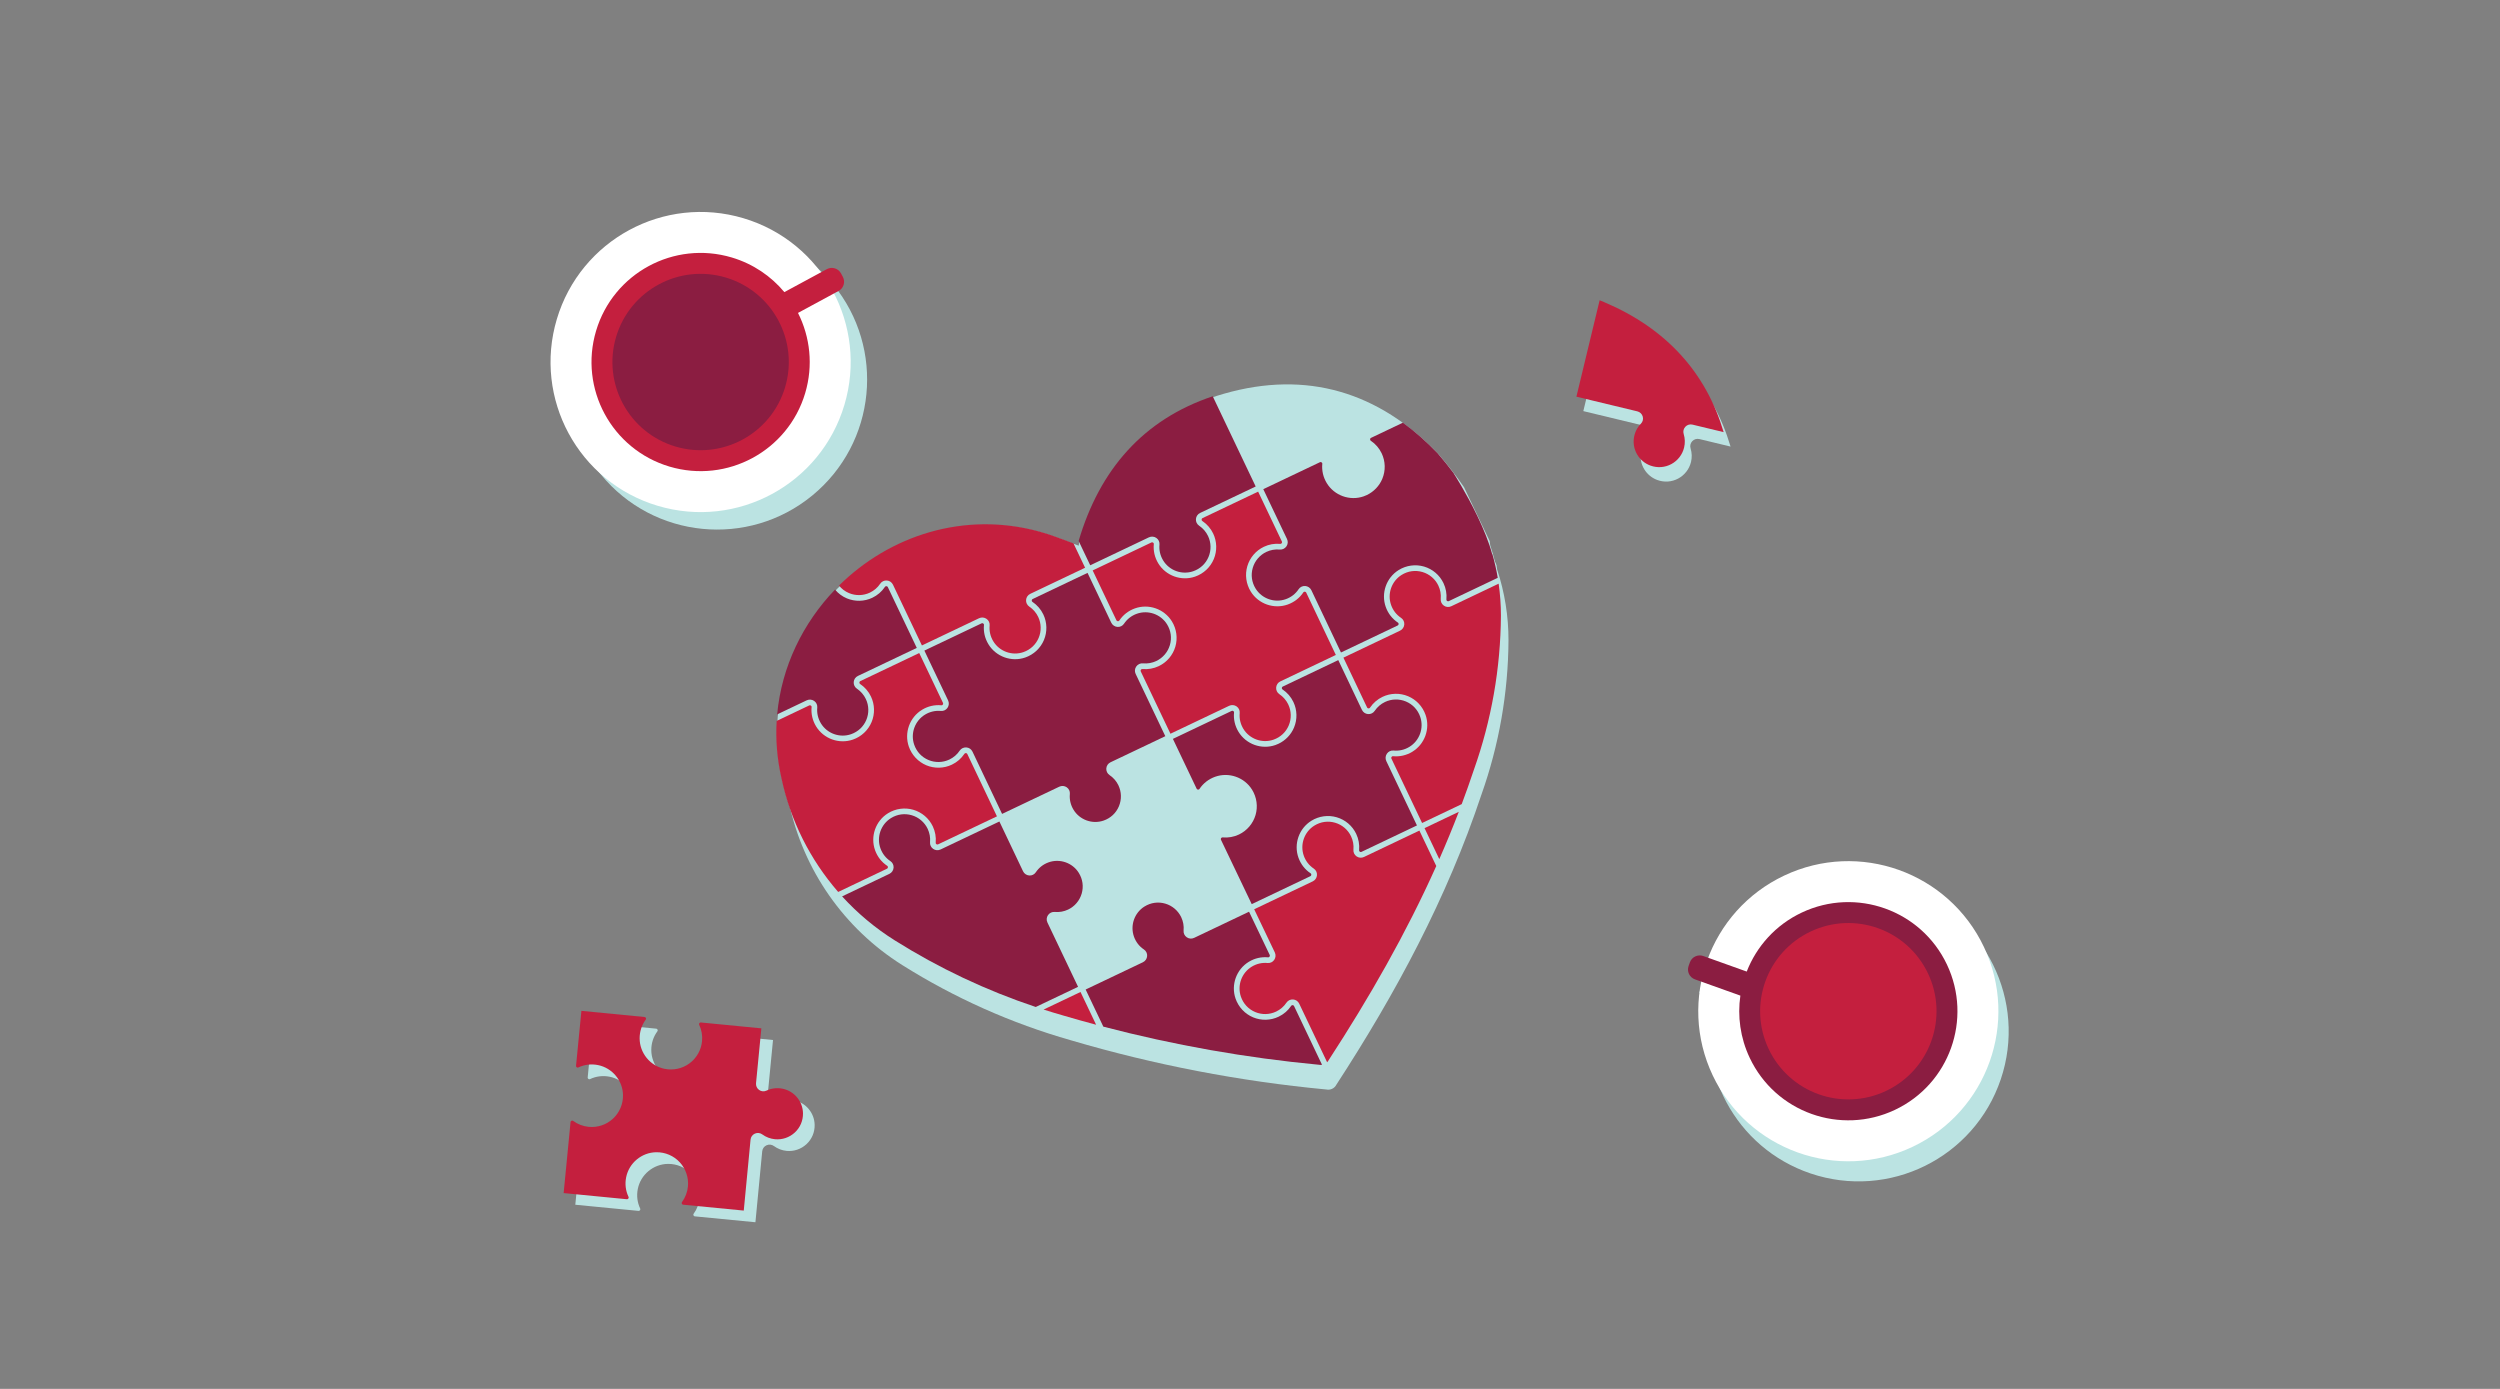<?xml version="1.0" encoding="UTF-8"?>
<svg width="450px" height="250px" viewBox="0 0 450 250" version="1.1" xmlns="http://www.w3.org/2000/svg" xmlns:xlink="http://www.w3.org/1999/xlink">
    <rect x="0" y="0" width="450" height="250" fill="#808080" stroke="none"/>
    <!-- Generator: Sketch 63.1 (92452) - https://sketch.com -->
    <title>Illustrations/Teal/Objects/connecting-450x250</title>
    <desc>Created with Sketch.</desc>
    <g id="Illustrations/Teal/Objects/connecting-450x250" stroke="none" stroke-width="1" fill="none" fill-rule="evenodd">
        <path d="M360.133,194.296 C364.915,180.167 357.338,164.837 343.21,160.055 C336.352,157.733 329.212,158.325 323.132,161.164 L322.72,160.331 C322.395,159.672 321.735,159.296 321.047,159.29 C320.344,159.678 319.647,160.086 318.964,160.533 C318.871,160.595 318.783,160.661 318.691,160.723 C318.477,161.214 318.464,161.79 318.721,162.308 L319.253,163.385 C317.128,164.843 315.201,166.606 313.552,168.644 C313.081,168.035 312.523,167.447 311.899,166.887 C309.031,170.393 307.003,174.439 305.877,178.713 C306.751,178.842 307.602,178.894 308.412,178.867 C304.881,192.448 312.391,206.65 325.891,211.219 C340.02,216.001 355.351,208.425 360.133,194.296" id="Fill-2" fill="#BBE3E2"></path>
        <path d="M146.207,89.194 C157.737,79.731 159.414,62.714 149.952,51.182 C145.359,45.587 138.986,42.312 132.324,41.507 L132.415,40.583 C132.487,39.85 132.126,39.182 131.546,38.813 C130.744,38.77 129.936,38.748 129.121,38.767 C129.009,38.77 128.899,38.781 128.788,38.783 C128.347,39.087 128.032,39.569 127.976,40.145 L127.857,41.34 C125.283,41.455 122.716,41.931 120.238,42.789 C120.16,42.023 119.997,41.23 119.764,40.422 C115.477,41.882 111.616,44.245 108.399,47.276 C109.073,47.847 109.768,48.342 110.47,48.748 C100.291,58.407 99.154,74.43 108.196,85.45 C117.658,96.98 134.677,98.656 146.207,89.194" id="Fill-4" fill="#BBE3E2"></path>
        <path d="M264.754,92.018 L269.386,101.743 C269.393,102.002 269.426,102.261 269.485,102.515 C270.846,106.626 271.535,110.93 271.529,115.261 C271.473,124.715 269.829,134.092 266.667,143.002 C260.455,161.678 251.232,178.822 240.547,195.244 C240.209,195.91 239.465,196.264 238.735,196.107 C223.162,194.64 207.767,191.674 192.763,187.251 C182.056,184.2 171.837,179.642 162.412,173.715 C151.944,167.144 144.587,156.611 142.021,144.52 C135.851,117.35 161.634,92.768 188.502,100.149 C190.796,100.771 193.006,101.717 195.4,102.545 C195.419,102.33 195.451,102.116 195.496,101.903 C199.472,88.333 207.96,79.071 221.548,75.195 C236.444,70.933 249.413,74.868 260.129,86.034 C261.78,87.942 263.324,89.94 264.754,92.018" id="Fill-6" fill="#BBE3E2"></path>
        <path d="M263.524,87.691 L268.155,97.416 C268.163,97.675 268.196,97.934 268.254,98.188 C269.615,102.299 270.305,106.603 270.298,110.934 C270.242,120.388 268.598,129.765 265.437,138.675 C259.225,157.351 250.002,174.495 239.316,190.917 C238.978,191.583 238.235,191.937 237.505,191.78 C221.932,190.313 206.537,187.347 191.533,182.924 C180.826,179.873 170.606,175.315 161.181,169.388 C150.713,162.817 143.357,152.284 140.791,140.193 C134.621,113.023 160.403,88.441 187.271,95.822 C189.566,96.444 191.776,97.39 194.169,98.218 C194.189,98.003 194.221,97.789 194.265,97.576 C198.242,84.006 206.73,74.744 220.318,70.868 C235.214,66.606 248.183,70.541 258.899,81.707 C260.549,83.615 262.093,85.613 263.524,87.691" id="Fill-8" fill="#BBE3E2"></path>
        <path d="M137.977,206.149 C138.42,205.951 138.919,206.005 139.313,206.293 C139.976,206.78 140.762,207.079 141.586,207.16 C142.888,207.286 144.187,206.85 145.15,205.964 C146.126,205.066 146.655,203.834 146.637,202.494 C146.609,200.347 145.059,198.484 142.953,198.064 C141.964,197.863 140.963,197.986 140.063,198.411 C139.631,198.617 139.139,198.573 138.748,198.297 C138.353,198.02 138.137,197.552 138.184,197.075 L139.142,187.202 L128.266,186.144 C128.106,186.129 128.018,186.228 127.988,186.272 C127.956,186.315 127.892,186.434 127.961,186.583 C128.39,187.495 128.565,188.51 128.467,189.518 C128.313,191.109 127.485,192.565 126.196,193.512 C124.908,194.458 123.267,194.811 121.687,194.48 C119.117,193.94 117.244,191.642 117.234,189.012 C117.229,187.78 117.609,186.611 118.333,185.631 C118.418,185.516 118.387,185.401 118.362,185.344 C118.339,185.293 118.27,185.174 118.107,185.159 L106.752,184.052 L105.786,193.924 C105.769,194.088 105.873,194.179 105.917,194.212 C105.969,194.249 106.077,194.299 106.206,194.238 C107.305,193.718 108.524,193.571 109.734,193.81 C112.312,194.327 114.207,196.607 114.242,199.234 C114.262,200.845 113.6,202.389 112.424,203.471 C111.247,204.554 109.659,205.088 108.067,204.931 C107.059,204.834 106.096,204.466 105.284,203.87 C105.152,203.774 105.023,203.815 104.974,203.837 C104.925,203.857 104.811,203.924 104.795,204.085 L103.555,216.853 L114.919,217.958 C115.082,217.974 115.174,217.87 115.206,217.826 C115.242,217.774 115.294,217.667 115.233,217.537 C114.711,216.438 114.563,215.216 114.805,214.007 C115.321,211.43 117.602,209.536 120.228,209.5 C121.842,209.478 123.384,210.142 124.466,211.319 C125.548,212.496 126.081,214.084 125.926,215.674 C125.829,216.684 125.461,217.645 124.865,218.458 C124.768,218.589 124.808,218.72 124.831,218.768 C124.852,218.816 124.919,218.93 125.079,218.946 L135.976,220.005 L137.198,207.237 C137.244,206.754 137.535,206.347 137.977,206.149" id="Fill-10" fill="#BBE3E2"></path>
        <path d="M284.997,74 L295.964,76.642 C296.431,76.755 296.804,77.112 296.936,77.574 C297.068,78.036 296.948,78.515 296.614,78.855 C295.917,79.566 295.476,80.471 295.339,81.473 C295.048,83.601 296.303,85.675 298.322,86.403 C299.58,86.857 300.92,86.762 302.088,86.133 C303.239,85.512 304.076,84.427 304.382,83.156 C304.576,82.351 304.55,81.509 304.307,80.722 C304.162,80.256 304.275,79.767 304.607,79.413 C304.938,79.06 305.416,78.917 305.888,79.03 L311.501,80.383 C308.344,69.719 301.254,61.772 290.054,57.008 C289.761,56.883 289.468,56.767 289.176,56.648 L284.997,74 Z" id="Fill-12" fill="#BBE3E2"></path>
        <path d="M321.154,157.605 C307.67,163.982 301.908,180.083 308.285,193.566 C314.662,207.05 330.762,212.812 344.247,206.435 C357.731,200.058 363.492,183.958 357.116,170.473 C350.739,156.99 334.638,151.228 321.154,157.605" id="Fill-14" fill="#FFFFFF"></path>
        <path d="M324.306,164.268 C319.585,166.5 316.171,170.374 314.412,174.883 L306.589,172.083 C305.611,171.734 304.533,172.244 304.182,173.222 L303.948,173.876 C303.597,174.856 304.107,175.934 305.086,176.285 L313.267,179.211 C312.73,182.904 313.235,186.789 314.95,190.414 C319.585,200.219 331.291,204.408 341.096,199.772 C350.9,195.135 355.089,183.429 350.452,173.624 C345.816,163.821 334.11,159.632 324.306,164.268" id="Fill-16" fill="#8B1D41"></path>
        <path d="M325.915,167.672 C317.991,171.419 314.605,180.881 318.353,188.805 C322.101,196.729 331.561,200.114 339.485,196.367 C347.409,192.619 350.795,183.158 347.048,175.234 C343.301,167.311 333.839,163.925 325.915,167.672" id="Fill-18" fill="#C41F3E"></path>
        <path d="M151.992,72.884 C156.256,58.59 148.124,43.547 133.83,39.284 C119.536,35.021 104.492,43.154 100.229,57.447 C95.967,71.741 104.098,86.784 118.392,91.047 C132.686,95.31 147.729,87.178 151.992,72.884" id="Fill-20" fill="#FFFFFF"></path>
        <path d="M144.929,70.778 C146.421,65.773 145.82,60.645 143.639,56.325 L150.949,52.373 C151.864,51.88 152.204,50.736 151.709,49.822 L151.379,49.211 C150.885,48.295 149.742,47.955 148.827,48.449 L141.184,52.581 C138.795,49.715 135.567,47.495 131.723,46.347 C121.33,43.248 110.393,49.161 107.294,59.553 C104.195,69.947 110.107,80.883 120.499,83.984 C130.892,87.082 141.829,81.171 144.929,70.778" id="Fill-22" fill="#C41F3E"></path>
        <path d="M141.32,69.701 C143.825,61.302 139.047,52.462 130.646,49.956 C122.247,47.451 113.407,52.23 110.902,60.63 C108.397,69.029 113.175,77.869 121.575,80.374 C129.974,82.879 138.815,78.1 141.32,69.701" id="Fill-24" fill="#8B1D41"></path>
        <path d="M168.557,151.957 C168.601,151.987 168.717,152.051 168.862,151.981 L179.45,146.943 L174.12,135.732 C174.051,135.588 173.921,135.562 173.869,135.559 C173.814,135.555 173.679,135.561 173.588,135.697 C173.028,136.533 172.248,137.205 171.335,137.641 C169.892,138.328 168.217,138.368 166.742,137.751 C165.267,137.135 164.118,135.908 163.588,134.386 C162.726,131.904 163.732,129.114 165.98,127.752 C167.032,127.113 168.232,126.836 169.445,126.952 C169.588,126.966 169.67,126.881 169.706,126.829 C169.738,126.783 169.804,126.662 169.734,126.515 L165.461,117.546 L154.865,122.593 C154.72,122.661 154.695,122.791 154.692,122.844 C154.687,122.898 154.693,123.033 154.829,123.124 C155.667,123.685 156.34,124.465 156.776,125.38 C157.463,126.823 157.503,128.497 156.887,129.973 C156.271,131.447 155.043,132.6 153.522,133.126 C151.04,133.988 148.25,132.982 146.887,130.735 C146.248,129.681 145.972,128.482 146.087,127.271 C146.101,127.128 146.016,127.046 145.963,127.01 C145.918,126.978 145.797,126.912 145.65,126.982 L139.8,129.769 C139.602,133.116 139.863,136.569 140.657,140.065 C142.283,147.723 145.831,154.753 150.872,160.55 L159.647,156.371 C159.795,156.301 159.821,156.165 159.824,156.11 C159.828,156.047 159.818,155.929 159.699,155.849 C158.685,155.176 157.929,154.206 157.513,153.045 C156.625,150.57 157.603,147.77 159.837,146.387 C161.208,145.537 162.872,145.311 164.406,145.761 C165.941,146.213 167.215,147.299 167.902,148.742 C168.337,149.656 168.519,150.671 168.427,151.674 C168.411,151.837 168.513,151.927 168.557,151.957" id="Fill-26" fill="#C41F3E"></path>
        <path d="M175.046,135.292 L180.375,146.503 L190.676,141.602 C191.109,141.396 191.623,141.438 192.018,141.715 C192.411,141.989 192.619,142.438 192.573,142.912 C192.48,143.903 192.706,144.885 193.231,145.749 C194.344,147.585 196.624,148.407 198.651,147.702 C199.917,147.263 200.896,146.347 201.407,145.123 C201.911,143.916 201.879,142.546 201.317,141.365 C200.96,140.617 200.409,139.979 199.726,139.521 C199.32,139.25 199.101,138.8 199.135,138.315 C199.171,137.833 199.453,137.421 199.89,137.212 L209.756,132.514 L204.416,121.302 C204.207,120.864 204.248,120.366 204.525,119.971 C204.803,119.571 205.259,119.36 205.743,119.405 C206.564,119.48 207.393,119.333 208.141,118.977 C209.321,118.414 210.21,117.372 210.579,116.116 C210.953,114.844 210.771,113.515 210.066,112.376 C208.936,110.551 206.648,109.752 204.625,110.477 C203.675,110.815 202.88,111.435 202.328,112.264 C202.064,112.662 201.62,112.879 201.141,112.844 C200.661,112.81 200.234,112.52 200.028,112.086 L195.757,103.118 L185.89,107.816 C185.745,107.885 185.721,108.016 185.717,108.068 C185.713,108.122 185.719,108.257 185.855,108.349 C186.692,108.909 187.365,109.688 187.801,110.604 C188.488,112.047 188.529,113.721 187.912,115.197 C187.296,116.671 186.069,117.823 184.547,118.35 C182.067,119.212 179.276,118.206 177.913,115.959 C177.274,114.904 176.997,113.706 177.112,112.494 C177.126,112.352 177.041,112.27 176.989,112.233 C176.944,112.202 176.823,112.136 176.675,112.206 L166.387,117.105 L170.658,126.073 C170.865,126.508 170.822,127.022 170.546,127.416 C170.27,127.811 169.822,128.018 169.347,127.973 C168.356,127.878 167.375,128.105 166.511,128.629 C164.674,129.741 163.852,132.021 164.557,134.05 C164.996,135.315 165.912,136.294 167.136,136.806 C168.344,137.311 169.714,137.277 170.894,136.715 C171.642,136.359 172.278,135.81 172.736,135.126 C173.009,134.721 173.46,134.501 173.943,134.537 C174.426,134.572 174.838,134.855 175.046,135.292" id="Fill-28" fill="#8B1D41"></path>
        <path d="M207.561,97.673 C207.517,97.642 207.395,97.575 207.249,97.646 L196.681,102.677 L200.953,111.646 C201.024,111.793 201.16,111.819 201.214,111.821 C201.278,111.826 201.394,111.816 201.476,111.696 C202.149,110.683 203.12,109.928 204.28,109.512 C206.754,108.625 209.554,109.603 210.936,111.836 C211.786,113.206 212.012,114.872 211.562,116.405 C211.112,117.94 210.024,119.214 208.582,119.902 C207.667,120.337 206.653,120.519 205.649,120.426 C205.487,120.411 205.397,120.512 205.365,120.557 C205.334,120.6 205.273,120.717 205.34,120.861 L210.681,132.073 L221.249,127.042 C221.68,126.836 222.196,126.879 222.589,127.154 C222.983,127.43 223.191,127.878 223.145,128.353 C223.052,129.344 223.279,130.324 223.803,131.189 C224.916,133.026 227.196,133.847 229.224,133.143 C230.492,132.702 231.468,131.786 231.98,130.563 C232.484,129.356 232.452,127.985 231.888,126.805 C231.532,126.057 230.982,125.419 230.297,124.96 C229.893,124.69 229.672,124.239 229.708,123.755 C229.743,123.273 230.024,122.86 230.46,122.652 L240.451,117.892 L235.124,106.68 C235.053,106.532 234.917,106.507 234.863,106.503 C234.799,106.498 234.681,106.509 234.601,106.628 C233.928,107.641 232.958,108.395 231.798,108.812 C229.323,109.697 226.524,108.721 225.141,106.487 C224.292,105.117 224.065,103.451 224.516,101.918 C224.966,100.384 226.053,99.11 227.496,98.422 C228.411,97.986 229.424,97.805 230.429,97.898 C230.59,97.912 230.68,97.812 230.712,97.767 C230.743,97.724 230.805,97.608 230.737,97.462 L226.464,88.493 L216.463,93.256 C216.317,93.325 216.292,93.455 216.29,93.508 C216.286,93.562 216.291,93.696 216.428,93.788 C217.264,94.349 217.938,95.128 218.375,96.043 C219.06,97.486 219.101,99.16 218.484,100.636 C217.869,102.111 216.643,103.262 215.119,103.789 C212.638,104.652 209.849,103.647 208.486,101.399 C207.846,100.345 207.57,99.147 207.685,97.935 C207.698,97.792 207.613,97.709 207.561,97.673" id="Fill-30" fill="#C41F3E"></path>
        <path d="M256.417,149.065 L259.074,154.645 C260.309,151.838 261.481,149.002 262.583,146.127 L256.417,149.065 Z" id="Fill-32" fill="#C41F3E"></path>
        <path d="M250.845,135.098 C251.837,135.193 252.818,134.967 253.682,134.442 C255.52,133.328 256.342,131.048 255.637,129.02 C255.197,127.755 254.281,126.776 253.057,126.265 C251.849,125.76 250.48,125.793 249.299,126.356 C248.551,126.711 247.914,127.261 247.456,127.944 C247.185,128.349 246.734,128.569 246.249,128.534 C245.767,128.497 245.356,128.215 245.148,127.778 L240.89,118.818 L230.903,123.577 C230.758,123.646 230.734,123.777 230.73,123.829 C230.726,123.883 230.732,124.018 230.867,124.109 C231.706,124.67 232.379,125.451 232.815,126.365 C233.501,127.808 233.542,129.482 232.925,130.958 C232.389,132.241 231.392,133.277 230.14,133.872 C229.952,133.962 229.759,134.042 229.56,134.111 C227.079,134.973 224.289,133.968 222.926,131.72 C222.286,130.666 222.01,129.468 222.126,128.256 C222.139,128.114 222.054,128.031 222.002,127.994 C221.957,127.963 221.836,127.897 221.689,127.967 L211.122,132.999 L215.388,141.953 C215.458,142.101 215.593,142.126 215.649,142.13 C215.711,142.134 215.829,142.123 215.909,142.004 C216.583,140.991 217.553,140.236 218.713,139.82 C221.189,138.933 223.989,139.91 225.371,142.144 C226.22,143.514 226.448,145.179 225.996,146.712 C225.545,148.247 224.459,149.522 223.016,150.209 C222.102,150.644 221.088,150.826 220.086,150.734 C219.922,150.718 219.833,150.821 219.802,150.865 C219.773,150.909 219.709,151.025 219.779,151.169 L225.311,162.743 L235.858,157.719 C236.006,157.649 236.031,157.514 236.034,157.458 C236.039,157.395 236.029,157.278 235.909,157.198 C234.896,156.523 234.14,155.553 233.724,154.393 C232.838,151.918 233.816,149.119 236.049,147.736 C237.419,146.886 239.084,146.66 240.618,147.111 C242.153,147.561 243.427,148.648 244.115,150.091 C244.55,151.005 244.732,152.02 244.639,153.024 C244.624,153.187 244.725,153.277 244.769,153.307 C244.813,153.337 244.929,153.401 245.074,153.331 L255.051,148.579 L249.534,136.996 C249.328,136.563 249.371,136.048 249.647,135.654 C249.921,135.261 250.369,135.053 250.845,135.098" id="Fill-34" fill="#8B1D41"></path>
        <path d="M255.491,149.505 L245.513,154.257 C245.077,154.465 244.579,154.424 244.182,154.148 C243.784,153.87 243.573,153.414 243.618,152.93 C243.693,152.109 243.545,151.279 243.188,150.531 C242.627,149.351 241.584,148.462 240.328,148.093 C239.055,147.719 237.726,147.902 236.588,148.607 C234.763,149.736 233.965,152.025 234.688,154.047 C235.029,154.998 235.647,155.793 236.476,156.345 C236.874,156.609 237.091,157.052 237.056,157.531 C237.022,158.011 236.731,158.438 236.298,158.645 L225.753,163.667 L229.468,171.44 C229.676,171.874 229.633,172.389 229.356,172.783 C229.081,173.178 228.633,173.386 228.157,173.34 C227.168,173.246 226.187,173.473 225.324,173.996 C223.486,175.109 222.665,177.39 223.369,179.418 C223.809,180.684 224.725,181.662 225.949,182.174 C227.157,182.679 228.526,182.646 229.707,182.083 C230.455,181.727 231.093,181.177 231.551,180.493 C231.822,180.088 232.273,179.868 232.757,179.903 C233.239,179.939 233.651,180.221 233.859,180.658 L238.881,191.203 C239,191.083 239.103,190.945 239.182,190.789 C246.478,179.577 253.091,168.027 258.529,155.884 L255.491,149.505 Z" id="Fill-36" fill="#C41F3E"></path>
        <path d="M194.492,178.555 L187.846,181.72 C189.024,182.097 190.208,182.457 191.399,182.797 C193.36,183.375 195.328,183.927 197.302,184.455 L194.492,178.555 Z" id="Fill-38" fill="#C41F3E"></path>
        <path d="M232.934,181.099 C232.866,180.954 232.735,180.93 232.682,180.926 C232.628,180.922 232.494,180.926 232.403,181.064 C231.842,181.901 231.063,182.573 230.148,183.008 C228.705,183.696 227.031,183.737 225.555,183.12 C224.08,182.503 222.931,181.277 222.402,179.755 C221.539,177.273 222.545,174.483 224.793,173.12 C225.846,172.483 227.044,172.205 228.254,172.32 C228.399,172.333 228.481,172.247 228.517,172.197 C228.548,172.152 228.615,172.03 228.543,171.882 L224.828,164.109 L214.942,168.817 C214.505,169.026 214.007,168.985 213.611,168.708 C213.212,168.43 213.001,167.975 213.046,167.49 C213.122,166.669 212.973,165.84 212.617,165.092 C212.054,163.912 211.012,163.023 209.756,162.654 C208.484,162.28 207.155,162.463 206.016,163.167 C204.192,164.297 203.393,166.585 204.118,168.608 C204.457,169.56 205.076,170.354 205.905,170.904 C206.302,171.168 206.519,171.613 206.485,172.091 C206.451,172.572 206.16,172.998 205.726,173.204 L195.417,178.115 L198.6,184.795 C211.314,188.122 224.28,190.419 237.372,191.653 C237.573,191.696 237.773,191.697 237.967,191.667 L232.934,181.099 Z" id="Fill-40" fill="#8B1D41"></path>
        <path d="M196.241,101.752 L206.806,96.721 C207.24,96.514 207.755,96.558 208.149,96.833 C208.542,97.108 208.75,97.557 208.705,98.031 C208.61,99.023 208.838,100.004 209.362,100.867 C210.475,102.704 212.755,103.526 214.783,102.821 C216.048,102.382 217.027,101.465 217.539,100.241 C218.044,99.034 218.011,97.664 217.448,96.483 C217.092,95.735 216.542,95.098 215.857,94.64 C215.452,94.368 215.231,93.917 215.267,93.433 C215.303,92.951 215.585,92.539 216.021,92.33 L226.024,87.567 L218.291,71.331 C205.831,75.499 197.952,84.486 194.155,97.372 L196.241,101.752 Z" id="Fill-42" fill="#8B1D41"></path>
        <path d="M261.228,109.126 C260.791,109.334 260.293,109.293 259.897,109.017 C259.498,108.739 259.288,108.284 259.332,107.799 C259.408,106.98 259.259,106.15 258.902,105.402 C258.341,104.222 257.298,103.333 256.043,102.965 C254.769,102.59 253.44,102.773 252.302,103.478 C250.476,104.608 249.678,106.897 250.404,108.919 C250.744,109.871 251.363,110.665 252.192,111.216 C252.589,111.48 252.806,111.925 252.773,112.403 C252.738,112.883 252.447,113.31 252.013,113.517 L241.815,118.377 L246.072,127.338 C246.142,127.482 246.272,127.507 246.325,127.511 C246.377,127.515 246.512,127.509 246.606,127.373 C247.166,126.537 247.945,125.865 248.858,125.43 C250.302,124.742 251.976,124.702 253.452,125.318 C254.925,125.936 256.075,127.162 256.604,128.684 C257.466,131.165 256.461,133.955 254.213,135.318 C253.157,135.957 251.959,136.234 250.749,136.118 C250.605,136.105 250.523,136.19 250.487,136.241 C250.456,136.286 250.388,136.407 250.459,136.556 L255.976,148.139 L263.108,144.742 C263.873,142.695 264.61,140.633 265.303,138.548 C268.464,129.638 270.108,120.261 270.166,110.807 C270.168,108.882 270.026,106.964 269.755,105.064 L261.228,109.126 Z" id="Fill-44" fill="#C41F3E"></path>
        <path d="M186.434,181.257 L194.051,177.629 L188.536,166.047 C188.327,165.61 188.368,165.111 188.645,164.715 C188.922,164.318 189.377,164.106 189.863,164.151 C190.683,164.226 191.512,164.077 192.26,163.721 C193.441,163.159 194.33,162.116 194.699,160.861 C195.073,159.589 194.89,158.261 194.185,157.121 C193.055,155.296 190.767,154.497 188.745,155.222 C187.795,155.561 186.999,156.18 186.449,157.008 C186.184,157.405 185.74,157.623 185.26,157.588 C184.781,157.553 184.354,157.263 184.148,156.828 L179.89,147.869 L169.302,152.907 C168.865,153.115 168.367,153.074 167.971,152.798 C167.573,152.521 167.362,152.066 167.407,151.58 C167.482,150.76 167.333,149.932 166.977,149.183 C166.414,148.003 165.372,147.113 164.117,146.744 C162.844,146.37 161.515,146.553 160.376,147.258 C158.551,148.389 157.752,150.677 158.478,152.699 C158.819,153.652 159.437,154.445 160.266,154.996 C160.663,155.261 160.88,155.704 160.846,156.183 C160.812,156.663 160.522,157.09 160.087,157.297 L151.581,161.348 C154.341,164.374 157.517,167.044 161.048,169.261 C169.005,174.265 177.53,178.288 186.434,181.257" id="Fill-46" fill="#8B1D41"></path>
        <path d="M152.826,106.76 C154.034,107.265 155.403,107.233 156.585,106.67 C157.333,106.314 157.971,105.764 158.429,105.08 C158.698,104.676 159.149,104.454 159.634,104.49 C160.116,104.526 160.528,104.808 160.736,105.245 L165.946,116.181 L176.234,111.281 C176.668,111.074 177.182,111.117 177.577,111.394 C177.97,111.669 178.178,112.117 178.133,112.592 C178.038,113.583 178.265,114.564 178.79,115.428 C179.903,117.265 182.182,118.086 184.211,117.382 C185.472,116.943 186.455,116.026 186.967,114.802 C187.471,113.594 187.437,112.225 186.876,111.044 C186.519,110.296 185.969,109.658 185.285,109.199 C184.88,108.929 184.659,108.478 184.694,107.993 C184.729,107.512 185.012,107.1 185.449,106.891 L195.316,102.193 L193.225,97.804 C191.139,97.051 189.171,96.246 187.138,95.695 C173.459,91.937 160.064,96.467 151.021,105.403 C151.495,105.991 152.105,106.459 152.826,106.76" id="Fill-48" fill="#C41F3E"></path>
        <path d="M145.209,126.058 C145.643,125.851 146.156,125.895 146.551,126.17 C146.944,126.446 147.152,126.894 147.107,127.369 C147.013,128.359 147.239,129.339 147.764,130.204 C148.877,132.041 151.157,132.863 153.185,132.159 C154.448,131.718 155.43,130.801 155.94,129.579 C156.445,128.371 156.412,127.001 155.85,125.821 C155.493,125.073 154.943,124.435 154.259,123.976 C153.855,123.705 153.634,123.254 153.669,122.77 C153.704,122.288 153.986,121.875 154.424,121.667 L165.021,116.621 L159.812,105.686 C159.742,105.54 159.612,105.516 159.56,105.512 C159.506,105.508 159.371,105.515 159.279,105.651 C158.72,106.488 157.939,107.16 157.025,107.595 C155.582,108.283 153.907,108.324 152.432,107.706 C151.599,107.358 150.876,106.811 150.304,106.13 C144.536,112.135 140.684,119.984 139.889,128.591 L145.209,126.058 Z" id="Fill-50" fill="#8B1D41"></path>
        <path d="M268.597,99.762 C268.002,97.564 267.036,95.219 266.012,93.068 L265.884,92.799 C263.861,88.597 261.66,85.199 261.66,85.199 L261.681,85.2 C260.749,83.962 259.781,82.751 258.766,81.579 C256.763,79.492 254.681,77.658 252.523,76.082 L246.79,78.813 C246.646,78.881 246.621,79.011 246.618,79.064 C246.614,79.118 246.619,79.253 246.755,79.344 C247.593,79.905 248.266,80.685 248.701,81.6 C249.389,83.043 249.429,84.717 248.813,86.193 C248.277,87.476 247.279,88.512 246.027,89.109 C245.839,89.198 245.646,89.277 245.448,89.346 C242.966,90.208 240.176,89.202 238.813,86.955 C238.174,85.902 237.898,84.703 238.013,83.491 C238.027,83.348 237.942,83.266 237.89,83.23 C237.845,83.198 237.724,83.132 237.576,83.202 L227.391,88.052 L231.662,97.022 C231.87,97.459 231.829,97.957 231.553,98.353 C231.275,98.752 230.819,98.962 230.335,98.918 C229.515,98.843 228.686,98.991 227.937,99.347 C226.757,99.909 225.868,100.951 225.499,102.207 C225.124,103.48 225.307,104.809 226.012,105.948 C227.143,107.773 229.431,108.572 231.452,107.847 C232.407,107.506 233.198,106.889 233.748,106.061 C234.013,105.663 234.458,105.447 234.937,105.481 C235.417,105.516 235.843,105.807 236.049,106.241 L241.375,117.451 L251.574,112.591 C251.722,112.521 251.746,112.386 251.75,112.33 C251.755,112.267 251.744,112.15 251.625,112.07 C250.611,111.396 249.854,110.426 249.439,109.265 C248.551,106.79 249.529,103.991 251.763,102.607 C253.135,101.756 254.798,101.531 256.332,101.982 C257.867,102.433 259.141,103.519 259.828,104.962 C260.264,105.876 260.446,106.89 260.353,107.893 C260.338,108.056 260.439,108.146 260.484,108.176 C260.527,108.207 260.643,108.27 260.788,108.2 L269.594,104.007 C269.351,102.572 269.029,101.149 268.633,99.744 L268.597,99.762 Z" id="Fill-52" fill="#8B1D41"></path>
        <path d="M135.877,204.051 C136.32,203.852 136.819,203.906 137.213,204.195 C137.876,204.681 138.663,204.98 139.487,205.06 C140.788,205.187 142.087,204.751 143.051,203.865 C144.027,202.968 144.556,201.736 144.538,200.396 C144.51,198.249 142.96,196.386 140.854,195.964 C139.865,195.765 138.864,195.887 137.964,196.313 C137.532,196.517 137.04,196.474 136.648,196.198 C136.254,195.922 136.038,195.453 136.085,194.975 L137.043,185.104 L126.167,184.046 C126.007,184.03 125.919,184.129 125.889,184.173 C125.857,184.217 125.793,184.335 125.862,184.484 C126.291,185.396 126.466,186.411 126.368,187.419 C126.214,189.011 125.386,190.466 124.096,191.413 C122.809,192.36 121.167,192.713 119.588,192.381 C117.018,191.842 115.145,189.542 115.134,186.914 C115.13,185.681 115.51,184.512 116.233,183.532 C116.319,183.417 116.288,183.303 116.263,183.245 C116.24,183.195 116.171,183.075 116.008,183.06 L104.653,181.953 L103.687,191.826 C103.67,191.989 103.773,192.08 103.818,192.113 C103.87,192.149 103.977,192.201 104.106,192.14 C105.206,191.618 106.424,191.473 107.635,191.712 C110.212,192.228 112.108,194.509 112.142,197.136 C112.163,198.746 111.501,200.291 110.324,201.373 C109.148,202.455 107.56,202.989 105.968,202.833 C104.96,202.736 103.997,202.368 103.185,201.772 C103.053,201.675 102.924,201.716 102.874,201.738 C102.826,201.759 102.712,201.826 102.696,201.987 L101.456,214.755 L112.82,215.86 C112.983,215.875 113.074,215.772 113.106,215.727 C113.143,215.675 113.195,215.569 113.134,215.439 C112.612,214.339 112.464,213.118 112.706,211.909 C113.222,209.332 115.502,207.436 118.129,207.402 C119.742,207.38 121.285,208.043 122.366,209.22 C123.449,210.398 123.981,211.985 123.827,213.576 C123.729,214.585 123.362,215.547 122.766,216.36 C122.668,216.491 122.709,216.62 122.731,216.67 C122.753,216.718 122.82,216.832 122.98,216.848 L133.877,217.905 L135.099,205.138 C135.145,204.655 135.436,204.249 135.877,204.051" id="Fill-54" fill="#C41F3E"></path>
        <path d="M283.754,71.401 L294.721,74.043 C295.189,74.156 295.561,74.513 295.693,74.975 C295.826,75.438 295.705,75.916 295.371,76.257 C294.674,76.968 294.233,77.873 294.097,78.874 C293.806,81.002 295.06,83.076 297.079,83.805 C298.337,84.258 299.677,84.163 300.845,83.534 C301.997,82.913 302.833,81.829 303.139,80.556 C303.333,79.751 303.307,78.909 303.064,78.123 C302.92,77.657 303.032,77.168 303.364,76.814 C303.695,76.462 304.174,76.319 304.645,76.431 L310.258,77.784 C307.101,67.121 300.011,59.172 288.812,54.41 C288.518,54.285 288.226,54.167 287.933,54.05 L283.754,71.401 Z" id="Fill-56" fill="#C41F3E"></path>
    </g>
</svg>